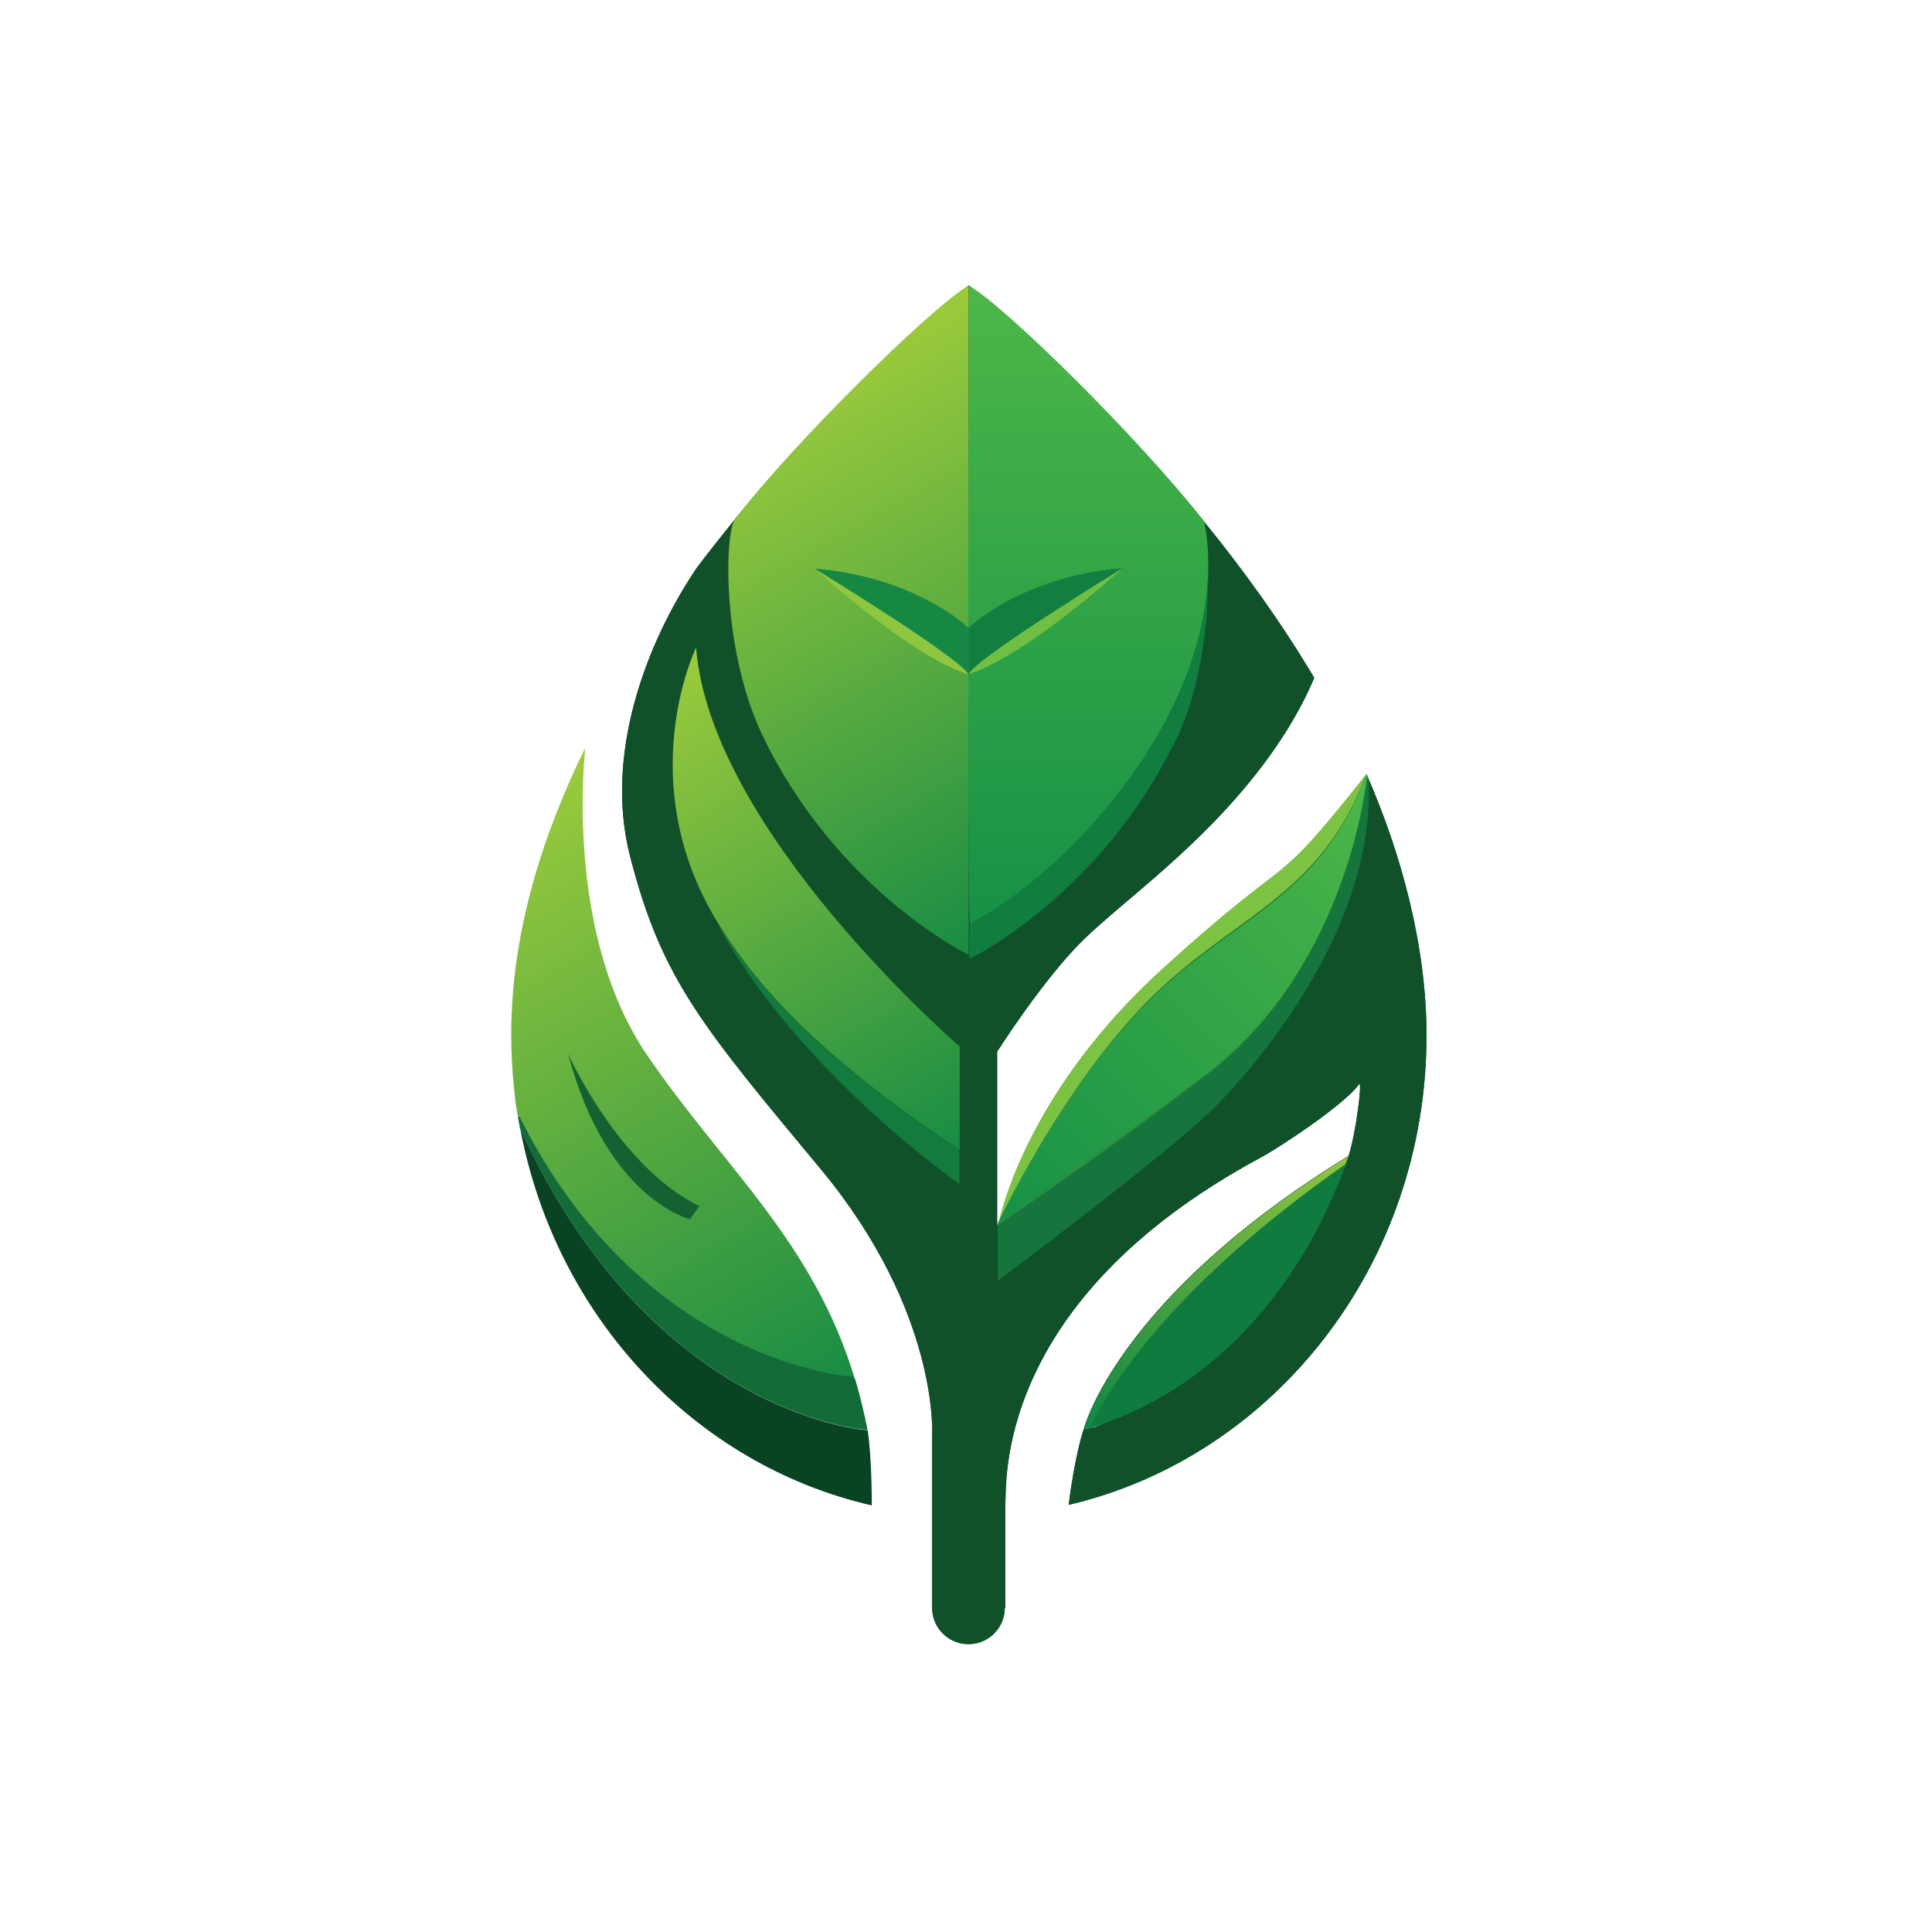 <svg xmlns="http://www.w3.org/2000/svg" fill="none" viewBox="0 0 325 325" height="325" width="325">
<g filter="url(#filter0_d_479_3159)">
<path fill="#0A4224" d="M145.96 240.604C145.96 240.604 109.708 238.353 87.517 189.88C93.444 221.445 116.876 246.44 146.649 253.24C146.649 252.045 146.649 245.199 145.96 240.604Z"></path>
<path fill="#11512A" d="M169.116 270.469V252.872C169.437 250.253 166.68 219.194 212.029 194.751C215.521 192.867 226.364 185.653 228.615 182.391C229.213 181.518 228.156 190.386 226.869 194.429C227.145 193.418 226.548 195.394 226.869 194.429C224.894 200.494 213.729 228.796 183.956 240.145L182.302 240.421C182.302 240.421 180.878 244.372 179.775 253.148C214.28 245.061 240.148 212.624 239.964 173.799C239.918 159.189 235.783 143.659 229.856 130.197C229.856 130.381 229.856 130.013 229.856 130.197C229.948 130.381 229.167 130.978 229.213 131.162C219.61 150.045 203.207 158.683 200.588 160.659C180.648 175.867 167.737 206.145 167.737 206.145V176.924C167.737 176.924 175.456 164.748 182.256 158.086C189.102 151.424 201.829 142.648 212.213 129.002C216.761 123.029 219.472 117.883 221.08 114.024C198.291 75.705 162.959 48 162.959 48C162.959 48 143.202 63.484 123.675 87.284V87.376C123.675 87.376 123.537 87.467 123.491 87.513C121.378 90.132 119.264 92.797 117.151 95.6C108.421 108.602 101.667 127.21 105.986 144.027C111.316 164.84 118.208 172.743 138.148 196.772C158.043 220.802 156.802 241.386 156.802 241.386V270.469C156.802 273.869 159.559 276.58 162.913 276.58C166.313 276.58 169.024 273.823 169.024 270.469"></path>
<path fill="#11512A" d="M169.116 270.469V252.872C169.437 250.253 166.68 219.194 212.029 194.751C215.521 192.867 226.364 185.653 228.615 182.391C229.213 181.518 228.156 190.386 226.869 194.429C227.145 193.418 226.548 195.394 226.869 194.429C224.894 200.494 213.729 228.796 183.956 240.145L182.302 240.421C182.302 240.421 180.878 244.372 179.775 253.148C214.28 245.061 240.148 212.624 239.964 173.799C239.918 159.189 235.783 143.659 229.856 130.197C229.856 130.381 229.856 130.013 229.856 130.197C229.948 130.381 229.167 130.978 229.213 131.162C219.61 150.045 203.207 158.683 200.588 160.659C180.648 175.867 167.737 206.145 167.737 206.145V176.924C167.737 176.924 175.456 164.748 182.256 158.086C189.102 151.424 201.829 142.648 212.213 129.002C216.761 123.029 219.472 117.883 221.08 114.024C198.291 75.705 162.959 48 162.959 48C162.959 48 143.202 63.484 123.675 87.284V87.376C123.675 87.376 123.537 87.467 123.491 87.513C121.378 90.132 119.264 92.797 117.151 95.6C108.421 108.602 101.667 127.21 105.986 144.027C111.316 164.84 118.208 172.743 138.148 196.772C158.043 220.802 156.802 241.386 156.802 241.386V270.469C156.802 273.869 159.559 276.58 162.913 276.58C166.313 276.58 169.024 273.823 169.024 270.469"></path>
<path fill="url(#paint0_linear_479_3159)" d="M143.432 231.553L143.846 232.104C136.862 208.81 121.746 196.404 108.881 177.521C95.74 158.315 97.992 130.426 98.451 125.786C91.054 140.856 86.046 157.121 86 173.799C86 177.015 86.138 180.186 86.505 183.264C86.505 183.264 86.505 183.31 86.505 183.356C86.551 183.769 86.597 184.229 86.643 184.642C86.643 184.826 86.643 184.964 86.689 185.148C86.735 185.561 86.781 185.975 86.873 186.388C86.873 186.572 86.919 186.71 86.965 186.894C87.011 187.261 87.103 187.629 87.149 188.042L87.378 187.813C108.146 229.485 143.478 231.599 143.478 231.599L143.432 231.553Z"></path>
<path fill="#136C38" d="M145.959 240.604C145.362 237.618 144.672 234.769 143.891 232.104L143.478 231.553C143.478 231.553 108.192 229.486 87.378 187.767L87.148 187.997C87.24 188.64 87.378 189.237 87.47 189.834C109.708 238.353 145.913 240.558 145.913 240.558L145.959 240.604Z"></path>
<path fill="#166132" d="M117.657 202.883L116.048 205.088C116.048 205.088 102.035 201.734 95.557 177.245C95.557 177.245 103.965 196.175 117.611 202.883H117.657Z"></path>
<path fill="#137B3E" d="M121.378 156.294L121.011 155.972C134.565 180.553 161.397 199.161 161.397 199.161V193.464C138.149 177.98 127.719 166.31 121.378 156.294Z"></path>
<path fill="url(#paint1_linear_479_3159)" d="M117.059 109.016C117.059 109.016 106.17 131.483 120.781 155.283C120.965 155.605 121.195 155.972 121.424 156.294C127.765 166.31 138.195 177.934 161.443 193.464V176.051C161.443 176.051 119.587 139.983 117.105 109.016H117.059Z"></path>
<path fill="url(#paint2_linear_479_3159)" d="M163.006 160.659C163.006 160.659 140.906 150 128.271 123.719C121.471 109.567 121.838 89.811 123.63 87.376C132.957 75.062 156.527 51.767 162.96 48V160.659H163.006Z"></path>
<path fill="url(#paint3_linear_479_3159)" d="M203.253 94.589C203.253 93.716 203.207 92.935 203.162 92.2C203.07 90.684 202.84 89.213 202.564 87.697C191.675 73.822 169.437 51.814 163.005 48.046C163.005 48.046 162.683 146.967 163.143 155.375C179.224 147.197 203.621 121.146 203.253 94.589Z"></path>
<path fill="#117D3F" d="M197.878 124.362C202.564 114.621 203.437 102.308 203.207 94.589C203.575 121.145 179.178 147.197 163.097 155.375V161.302C163.097 161.302 185.197 150.643 197.832 124.362H197.878Z"></path>
<path fill="#70BF44" d="M162.867 113.427C172.7 110.348 188.872 95.554 188.872 95.554C188.872 95.554 164.2 110.67 162.867 113.427Z"></path>
<path fill="#127F40" d="M162.913 105.57V113.427C164.2 110.624 188.872 95.554 188.872 95.554C171.735 96.978 162.913 105.616 162.913 105.616V105.57Z"></path>
<path fill="#8EC640" d="M162.867 113.427C153.035 110.348 137.046 95.646 137.046 95.646C137.046 95.646 161.535 110.67 162.867 113.427Z"></path>
<path fill="#178843" d="M162.913 105.57V113.427C161.535 110.624 137.046 95.646 137.046 95.646C154.184 97.07 162.913 105.616 162.913 105.616V105.57Z"></path>
<path fill="black" d="M182.302 240.421L183.956 240.145C183.956 240.145 184.094 239.686 184.461 238.767C183.129 239.824 182.348 240.421 182.348 240.421H182.302Z" opacity="0.18"></path>
<path fill="black" d="M225.537 197.553C226.134 196.451 226.594 195.44 226.87 194.429L225.905 196.221C225.905 196.221 225.767 196.68 225.491 197.553H225.537Z"></path>
<path fill="black" d="M182.302 240.421C182.302 240.421 183.083 239.823 184.415 238.767C186.299 234.126 194.615 218.091 225.904 196.221L226.869 194.429C187.815 218.367 182.302 240.421 182.302 240.421Z"></path>
<path fill="url(#paint4_linear_479_3159)" d="M182.302 240.421L183.956 240.145C185.564 235.459 194.937 217.999 226.226 196.175L226.869 194.475C187.815 218.413 182.302 240.467 182.302 240.467V240.421Z"></path>
<path fill="#15753C" d="M230.177 130.886C230.086 130.656 229.994 130.472 229.902 130.197C229.488 134.148 225.675 163.278 202.794 180.553C186.207 193.051 186.116 193.142 167.829 205.823V215.472C167.829 215.472 197.602 193.234 204.815 185.791C209.869 180.599 231.602 156.845 230.223 130.84L230.177 130.886Z"></path>
<path fill="#65BC47" d="M229.764 130.519C229.764 130.519 229.718 130.655 229.673 130.7C229.673 130.7 229.764 130.609 229.764 130.564C229.764 130.564 229.764 130.564 229.764 130.519Z" opacity="0.35"></path>
<path fill="#65BC47" d="M167.783 206.146C167.783 206.146 167.783 206.146 167.83 206.1C167.83 206.054 167.83 206.008 167.83 205.916C167.737 206.054 167.737 206.146 167.737 206.146H167.783Z" opacity="0.35"></path>
<path fill="#7CC243" d="M229.856 130.197C213.085 151.378 218.92 141.683 195.488 163.002C173.94 182.621 168.794 202.102 168.059 205.41C169.207 203.067 179.132 182.713 192.64 168.837C206.929 154.18 222.045 151.286 229.856 130.197Z"></path>
<path fill="#65BC47" d="M229.81 130.656C229.81 130.656 229.81 130.61 229.81 130.564C229.81 130.564 229.718 130.656 229.718 130.702C221.953 151.837 206.791 154.732 192.502 169.343C178.948 183.218 168.932 203.48 167.783 205.824C167.783 205.869 167.783 206.099 167.783 206.145C186.024 193.51 186.161 193.51 202.702 181.013C225.583 163.737 229.396 134.562 229.81 130.656Z" opacity="0.35"></path>
<path fill="url(#paint5_linear_479_3159)" d="M229.903 130.289C229.903 130.289 229.903 130.243 229.903 130.197C229.903 130.197 229.811 130.289 229.811 130.335C222.046 151.47 206.884 154.364 192.595 168.975C179.041 182.851 169.116 203.205 168.014 205.548C168.014 205.594 168.014 205.686 168.014 205.732C180.174 197.308 191.798 188.946 202.886 180.645C225.767 163.37 229.581 134.194 229.994 130.289H229.903Z"></path>
<path fill="#0F7B3E" d="M183.268 240.283C211.754 231.507 222.643 204.721 224.297 201.045C225.63 198.059 226.503 195.715 226.503 195.715C195.213 217.585 185.335 235.642 183.314 240.283H183.268Z"></path>
</g>
<defs>
<filter color-interpolation-filters="sRGB" filterUnits="userSpaceOnUse" height="258.58" width="183.965" y="33" x="71" id="filter0_d_479_3159">
<feFlood result="BackgroundImageFix" flood-opacity="0"></feFlood>
<feColorMatrix result="hardAlpha" values="0 0 0 0 0 0 0 0 0 0 0 0 0 0 0 0 0 0 127 0" type="matrix" in="SourceAlpha"></feColorMatrix>
<feOffset></feOffset>
<feGaussianBlur stdDeviation="7.5"></feGaussianBlur>
<feComposite operator="out" in2="hardAlpha"></feComposite>
<feColorMatrix values="0 0 0 0 1 0 0 0 0 1 0 0 0 0 1 0 0 0 1 0" type="matrix"></feColorMatrix>
<feBlend result="effect1_dropShadow_479_3159" in2="BackgroundImageFix" mode="normal"></feBlend>
<feBlend result="shape" in2="effect1_dropShadow_479_3159" in="SourceGraphic" mode="normal"></feBlend>
</filter>
<linearGradient gradientUnits="userSpaceOnUse" y2="235.412" x2="138.148" y1="136.032" x1="80.762" id="paint0_linear_479_3159">
<stop stop-color="#9CCB3C"></stop>
<stop stop-color="#188C44" offset="1"></stop>
</linearGradient>
<linearGradient gradientUnits="userSpaceOnUse" y2="195.302" x2="158.181" y1="112.737" x1="110.535" id="paint1_linear_479_3159">
<stop stop-color="#9CCB3C"></stop>
<stop stop-color="#188C44" offset="1"></stop>
</linearGradient>
<linearGradient gradientUnits="userSpaceOnUse" y2="149.54" x2="182.303" y1="65.046" x1="133.509" id="paint2_linear_479_3159">
<stop stop-color="#9CCB3C"></stop>
<stop stop-color="#188C44" offset="1"></stop>
</linearGradient>
<linearGradient gradientUnits="userSpaceOnUse" y2="48" x2="183.083" y1="155.329" x1="183.083" id="paint3_linear_479_3159">
<stop stop-color="#169146"></stop>
<stop stop-color="#4DB748" offset="1"></stop>
</linearGradient>
<linearGradient gradientUnits="userSpaceOnUse" y2="193.556" x2="225.996" y1="238.813" x1="180.694" id="paint4_linear_479_3159">
<stop stop-color="#118643"></stop>
<stop stop-color="#91C740" offset="1"></stop>
</linearGradient>
<linearGradient gradientUnits="userSpaceOnUse" y2="136.262" x2="235.921" y1="204.996" x1="167.187" id="paint5_linear_479_3159">
<stop stop-color="#169146"></stop>
<stop stop-color="#4DB748" offset="1"></stop>
</linearGradient>
</defs>
</svg>
